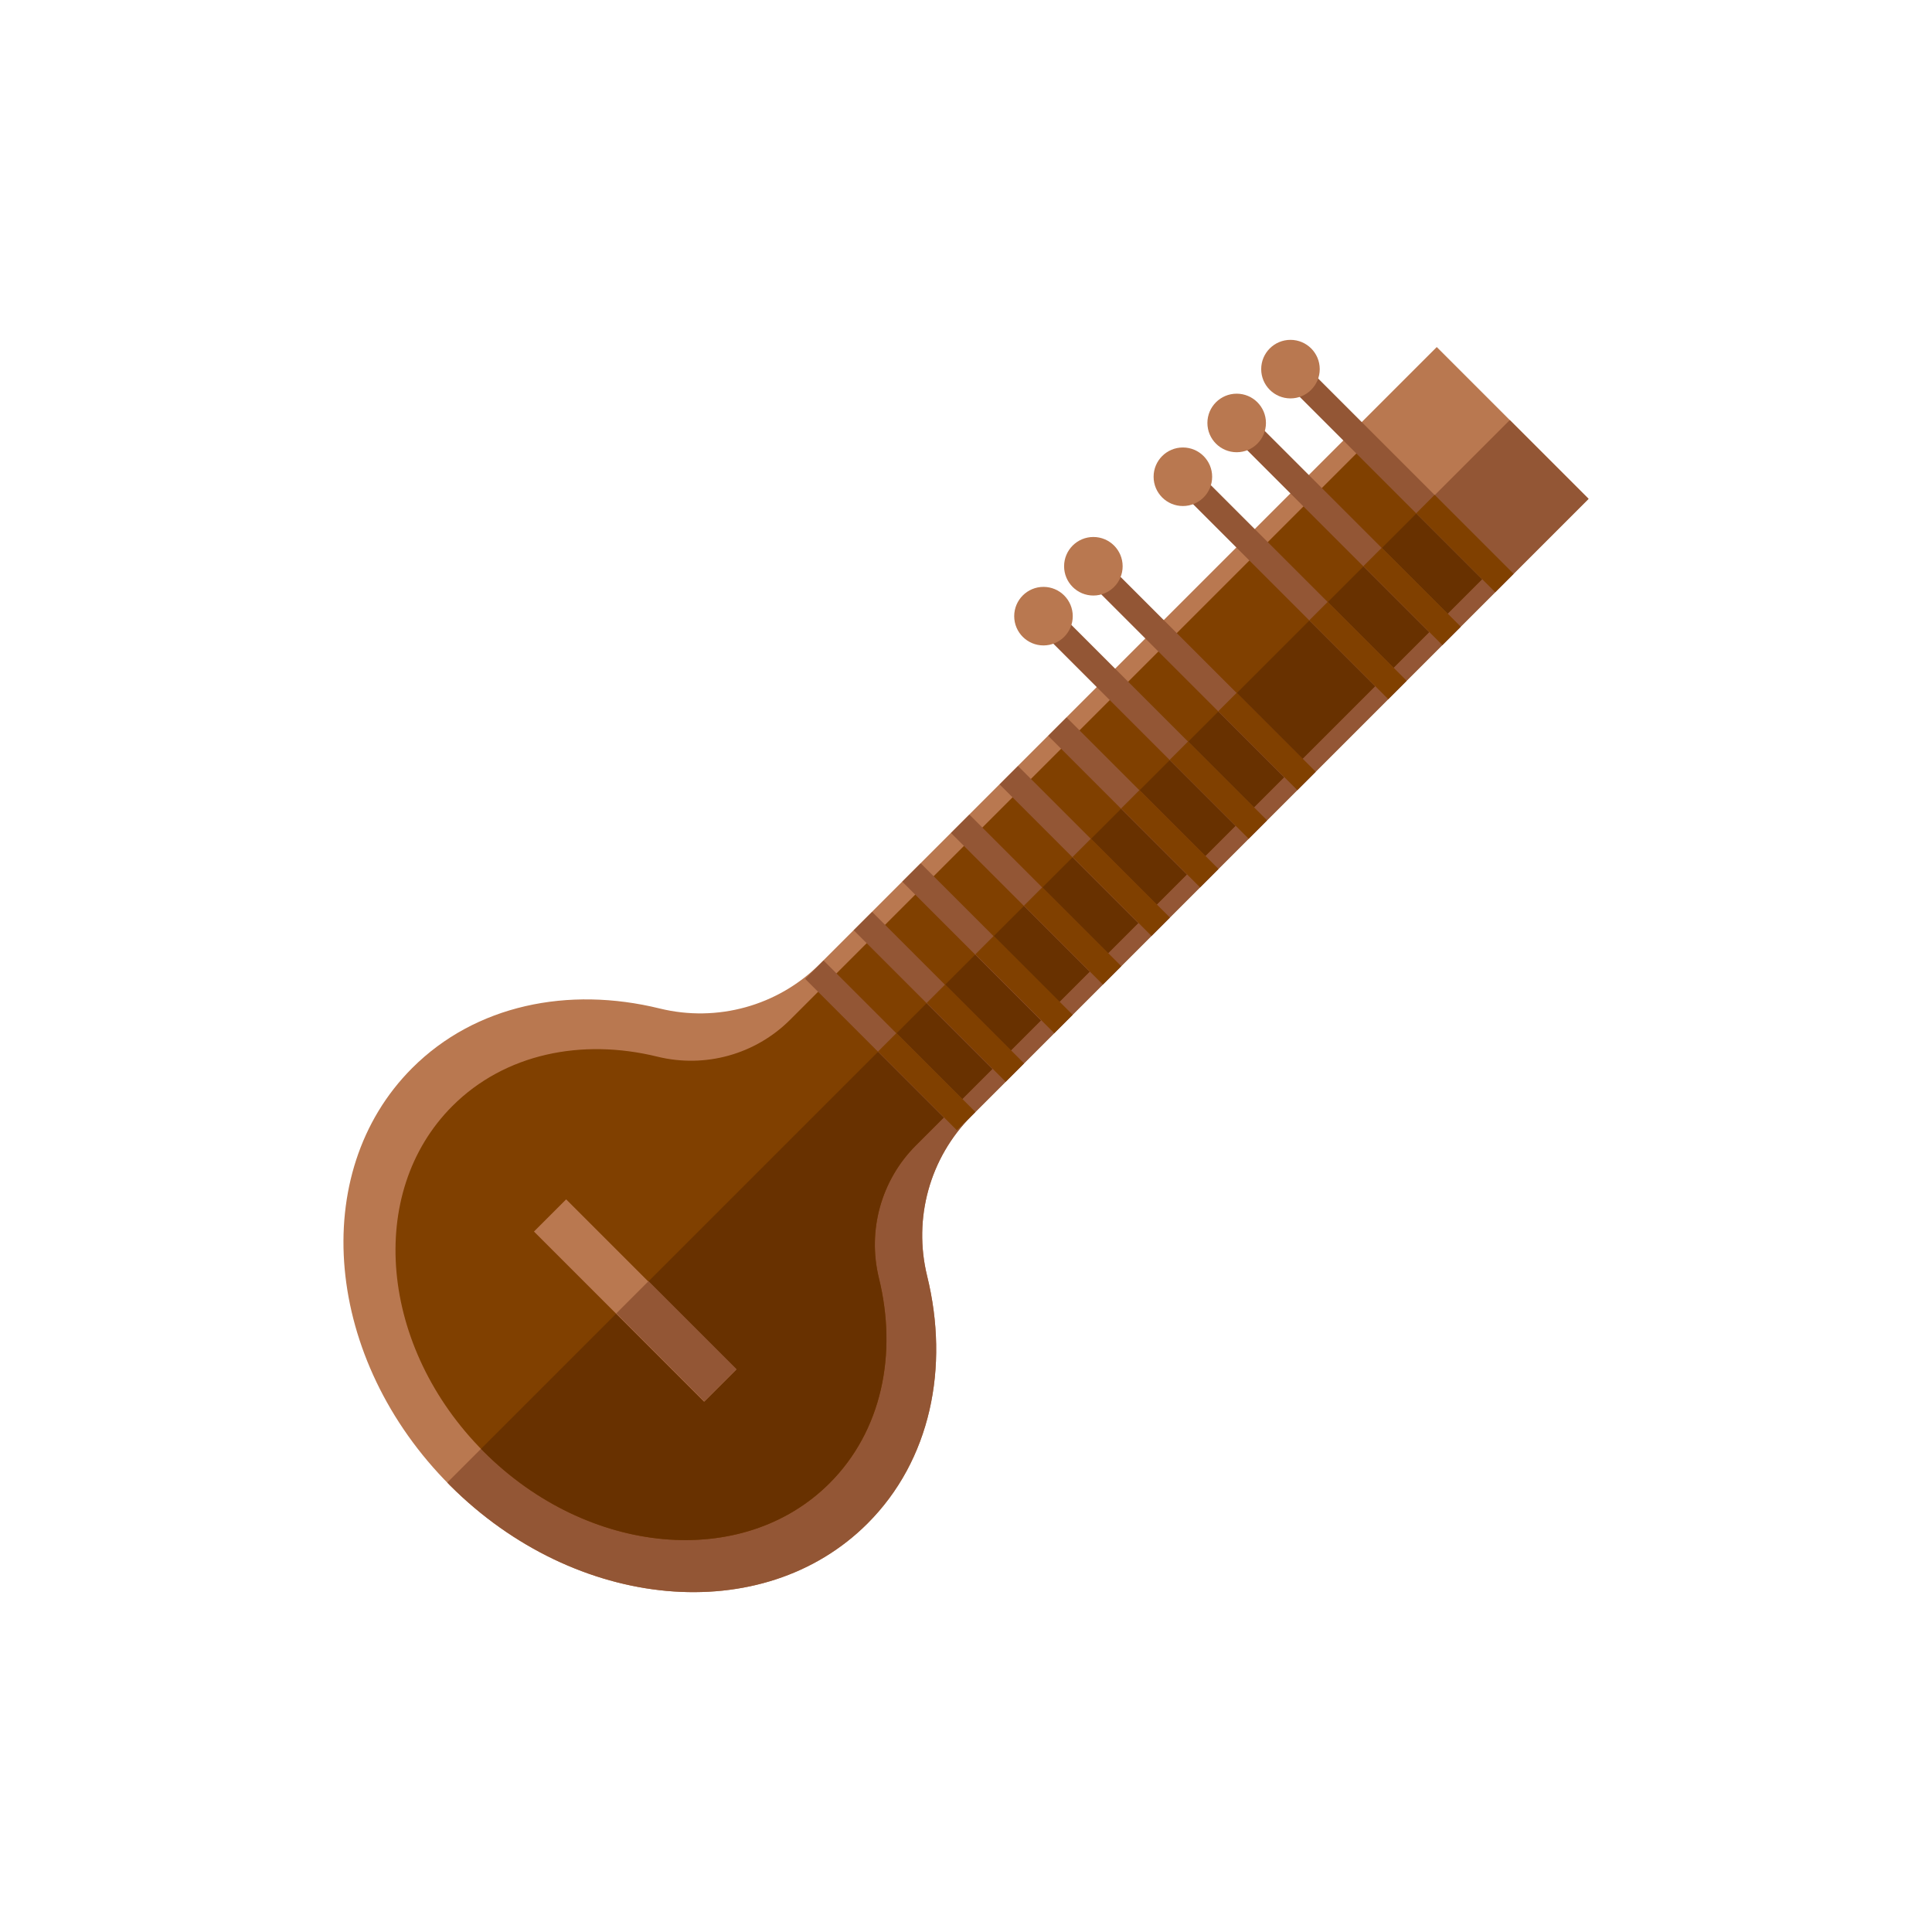 <?xml version="1.0" encoding="iso-8859-1"?>
<!-- Uploaded to: SVG Repo, www.svgrepo.com, Generator: SVG Repo Mixer Tools -->
<svg version="1.1" id="Layer_1" xmlns="http://www.w3.org/2000/svg" xmlns:xlink="http://www.w3.org/1999/xlink" 
	 viewBox="0 0 512 512" xml:space="preserve">
<!-- <circle style="fill:#FFD15D;" cx="256" cy="256" r="256"/> -->
<!-- <path style="fill:#F9B54C;" d="M512,256c0-11.945-0.838-23.693-2.42-35.202l-88.598-88.598l-89.5,57.922l-212.199,203.55
	l117.62,117.62C243.209,511.757,249.575,512,256,512C397.384,512,512,397.384,512,256z"/> -->
<path style="fill:#B97850;" d="M257.507,295.674l163.475-163.475l-40.227-40.226L217.279,255.448
	c-11.107,11.107-27.212,15.557-42.467,11.81c-24.226-5.949-48.854-0.943-65.586,15.791c-27.77,27.77-23.268,77.298,10.057,110.623
	s82.853,37.828,110.623,10.057c16.732-16.732,21.74-41.362,15.791-65.586C241.948,322.886,246.398,306.781,257.507,295.674z"/>
<path style="fill:#935635;" d="M118.534,392.892c0.253,0.259,0.491,0.524,0.748,0.779c33.325,33.325,82.853,37.828,110.623,10.056
	c16.732-16.732,21.74-41.362,15.791-65.586c-3.746-15.255,0.703-31.36,11.81-42.467l163.475-163.475l-20.876-20.877L118.534,392.892
	z"/>
<path style="fill:#804000;" d="M242.71,303.563l152.117-152.117l-33.32-33.32L209.391,270.243
	c-9.2,9.201-22.538,12.886-35.175,9.783c-20.066-4.929-40.465-0.781-54.324,13.079c-23.002,23.002-19.273,64.024,8.33,91.627
	c27.603,27.603,68.625,31.332,91.627,8.33c13.858-13.858,18.006-34.259,13.079-54.324
	C229.824,326.101,233.51,312.763,242.71,303.563z"/>
<path style="fill:#683100;" d="M127.474,383.952c0.252,0.259,0.491,0.524,0.748,0.779c27.601,27.601,68.625,31.332,91.627,8.33
	c13.858-13.86,18.006-34.259,13.079-54.324c-3.103-12.636,0.583-25.974,9.783-35.175L394.83,151.445l-17.423-17.424L127.474,383.952
	z"/>
<g>
	
		<rect x="330.243" y="122.711" transform="matrix(-0.707 -0.707 0.707 -0.707 542.974 477.224)" style="fill:#935635;" width="80.161" height="6.896"/>
	
		<rect x="316.232" y="136.743" transform="matrix(-0.707 -0.707 0.707 -0.707 509.133 491.272)" style="fill:#935635;" width="80.161" height="6.896"/>
	
		<rect x="301.891" y="151.057" transform="matrix(-0.707 -0.707 0.707 -0.707 474.53 505.566)" style="fill:#935635;" width="80.161" height="6.896"/>
	
		<rect x="277.795" y="175.187" transform="matrix(-0.707 -0.707 0.707 -0.707 416.333 529.72)" style="fill:#935635;" width="80.161" height="6.896"/>
	
		<rect x="264.898" y="188.052" transform="matrix(-0.707 -0.707 0.707 -0.707 385.22 542.563)" style="fill:#935635;" width="80.161" height="6.896"/>
	
		<rect x="271.878" y="209.175" transform="matrix(-0.707 -0.707 0.707 -0.707 362.335 575.329)" style="fill:#935635;" width="56.888" height="6.896"/>
	
		<rect x="259.01" y="222.052" transform="matrix(-0.707 -0.707 0.707 -0.707 331.263 588.214)" style="fill:#935635;" width="56.888" height="6.896"/>
	
		<rect x="246.126" y="234.93" transform="matrix(-0.707 -0.707 0.707 -0.707 300.162 601.086)" style="fill:#935635;" width="56.888" height="6.896"/>
	
		<rect x="233.217" y="247.825" transform="matrix(-0.707 -0.707 0.707 -0.707 269.007 613.971)" style="fill:#935635;" width="56.888" height="6.896"/>
	
		<rect x="220.35" y="260.702" transform="matrix(-0.707 -0.707 0.707 -0.707 237.935 626.854)" style="fill:#935635;" width="56.887" height="6.896"/>
	
		<rect x="207.482" y="273.583" transform="matrix(-0.707 -0.707 0.707 -0.707 206.86 639.745)" style="fill:#935635;" width="56.887" height="6.896"/>
</g>
<g>
	
		<rect x="373.458" y="140.628" transform="matrix(0.707 0.707 -0.707 0.707 215.585 -232.317)" style="fill:#804000;" width="29.53" height="6.896"/>
	
		<rect x="359.456" y="154.643" transform="matrix(0.707 0.707 -0.707 0.707 221.394 -218.31)" style="fill:#804000;" width="29.53" height="6.896"/>
	
		<rect x="345.123" y="168.986" transform="matrix(0.707 0.707 -0.707 0.707 227.338 -203.975)" style="fill:#804000;" width="29.53" height="6.896"/>
	
		<rect x="321.002" y="193.074" transform="matrix(0.707 0.707 -0.707 0.707 237.306 -179.863)" style="fill:#804000;" width="29.53" height="6.896"/>
	
		<rect x="308.114" y="205.969" transform="matrix(0.707 0.707 -0.707 0.707 242.649 -166.973)" style="fill:#804000;" width="29.53" height="6.896"/>
	
		<rect x="295.238" y="218.859" transform="matrix(0.707 0.707 -0.707 0.707 247.993 -154.094)" style="fill:#804000;" width="29.53" height="6.896"/>
	
		<rect x="282.363" y="231.724" transform="matrix(0.707 0.707 -0.707 0.707 253.319 -141.221)" style="fill:#804000;" width="29.53" height="6.896"/>
	
		<rect x="269.475" y="244.619" transform="matrix(0.707 0.707 -0.707 0.707 258.662 -128.331)" style="fill:#804000;" width="29.53" height="6.896"/>
	
		<rect x="256.599" y="257.509" transform="matrix(0.707 0.707 -0.707 0.707 264.005 -115.451)" style="fill:#804000;" width="29.53" height="6.896"/>
	
		<rect x="243.712" y="270.386" transform="matrix(0.707 0.707 -0.707 0.707 269.336 -102.567)" style="fill:#804000;" width="29.53" height="6.896"/>
	
		<rect x="230.807" y="283.264" transform="matrix(0.707 0.707 -0.707 0.707 274.662 -89.669)" style="fill:#804000;" width="29.53" height="6.896"/>
</g>
<g>
	<circle style="fill:#B97850;" cx="341.988" cy="97.823" r="7.758"/>
	<circle style="fill:#B97850;" cx="327.732" cy="112.088" r="7.758"/>
	<circle style="fill:#B97850;" cx="289.754" cy="150.066" r="7.758"/>
	<circle style="fill:#B97850;" cx="276.532" cy="163.288" r="7.758"/>
	<circle style="fill:#B97850;" cx="313.475" cy="126.345" r="7.758"/>
	
		<rect x="136.446" y="338.566" transform="matrix(-0.707 -0.707 0.707 -0.707 43.702 707.301)" style="fill:#B97850;" width="63.784" height="12.067"/>
</g>
<rect x="162.75" y="349.472" transform="matrix(0.707 0.707 -0.707 0.707 303.878 -22.616)" style="fill:#935635;" width="32.978" height="12.067"/>
</svg>